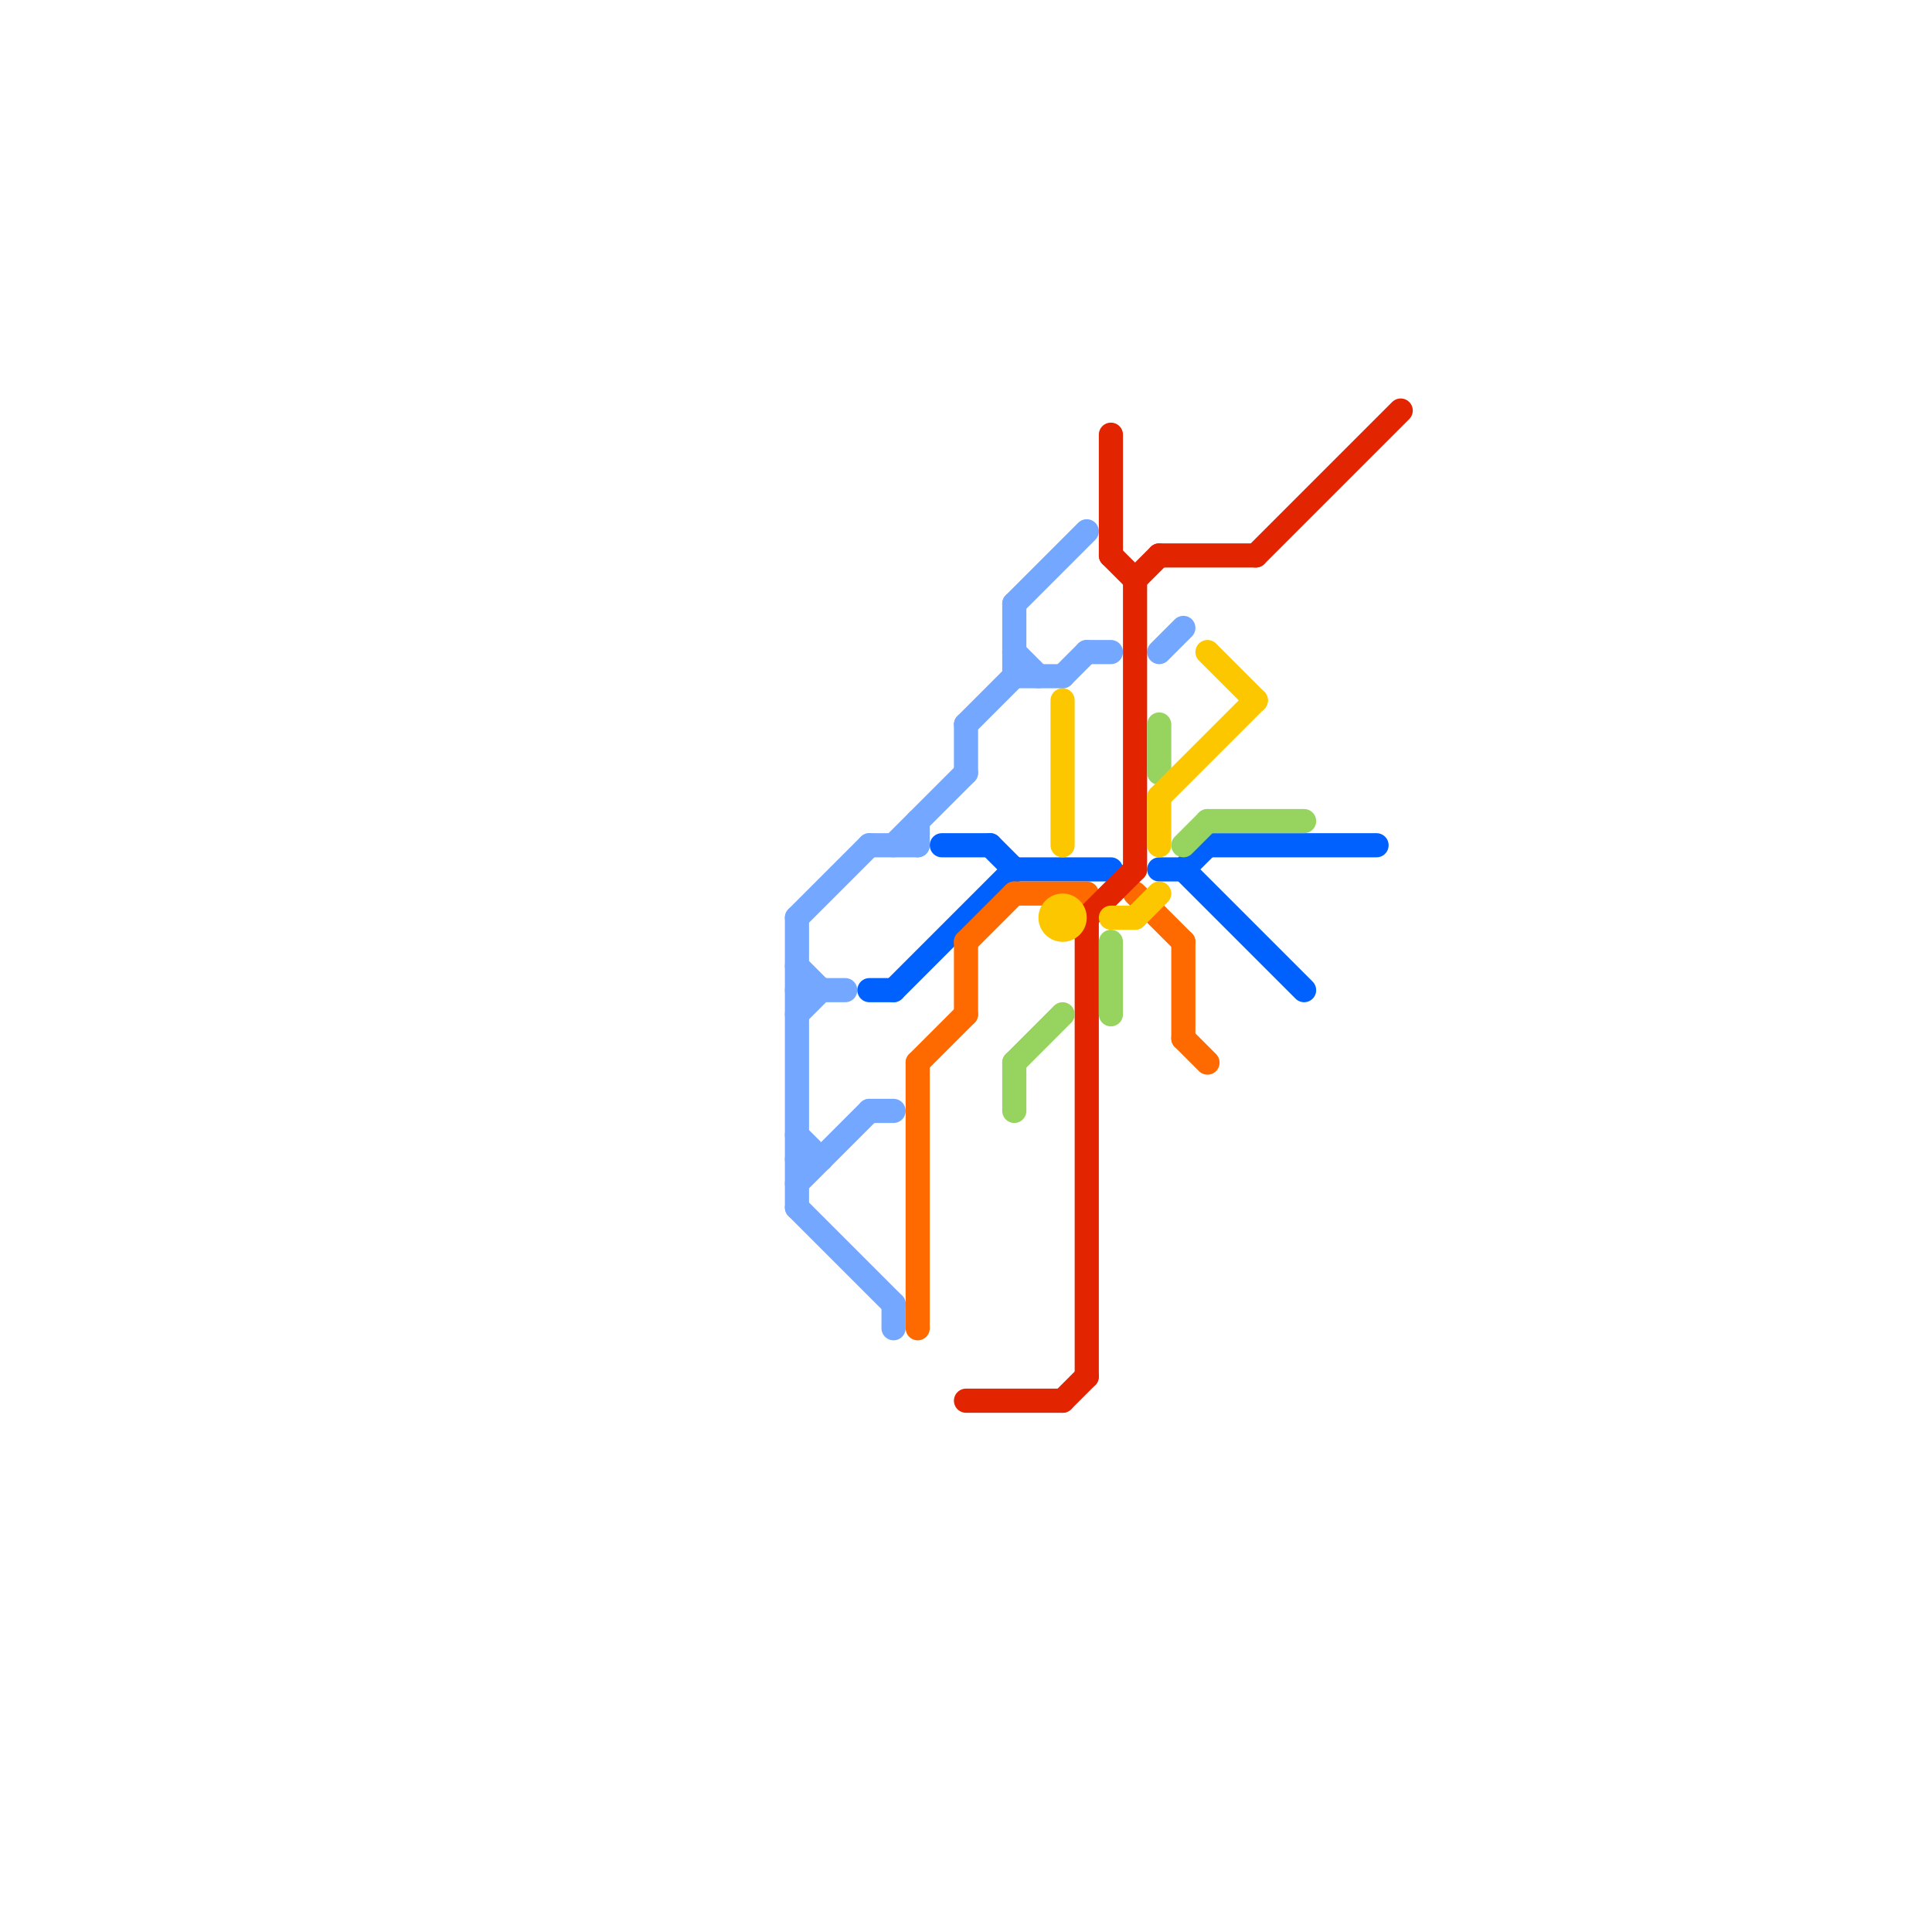 
<svg version="1.1" xmlns="http://www.w3.org/2000/svg" viewBox="0 0 80 80">
<style>text { font: 1px Helvetica; font-weight: 600; white-space: pre; dominant-baseline: central; } line { stroke-width: 1; fill: none; stroke-linecap: round; stroke-linejoin: round; } .c0 { stroke: #74a7ff } .c1 { stroke: #0061fe } .c2 { stroke: #ff6a00 } .c3 { stroke: #e22400 } .c4 { stroke: #96d35f } .c5 { stroke: #fdc700 }</style><defs><g id="wm-xf"><circle r="1.2" fill="#000"/><circle r="0.9" fill="#fff"/><circle r="0.6" fill="#000"/><circle r="0.3" fill="#fff"/></g><g id="wm"><circle r="0.6" fill="#000"/><circle r="0.3" fill="#fff"/></g></defs><line class="c0" x1="33" y1="38" x2="33" y2="50"/><line class="c0" x1="33" y1="50" x2="37" y2="54"/><line class="c0" x1="40" y1="30" x2="40" y2="32"/><line class="c0" x1="37" y1="54" x2="37" y2="55"/><line class="c0" x1="38" y1="34" x2="38" y2="35"/><line class="c0" x1="42" y1="25" x2="42" y2="28"/><line class="c0" x1="44" y1="28" x2="45" y2="27"/><line class="c0" x1="42" y1="28" x2="44" y2="28"/><line class="c0" x1="45" y1="27" x2="46" y2="27"/><line class="c0" x1="33" y1="49" x2="36" y2="46"/><line class="c0" x1="33" y1="42" x2="34" y2="41"/><line class="c0" x1="40" y1="30" x2="42" y2="28"/><line class="c0" x1="33" y1="38" x2="36" y2="35"/><line class="c0" x1="42" y1="27" x2="43" y2="28"/><line class="c0" x1="37" y1="35" x2="40" y2="32"/><line class="c0" x1="33" y1="47" x2="34" y2="48"/><line class="c0" x1="48" y1="27" x2="49" y2="26"/><line class="c0" x1="33" y1="48" x2="34" y2="48"/><line class="c0" x1="36" y1="46" x2="37" y2="46"/><line class="c0" x1="33" y1="40" x2="34" y2="41"/><line class="c0" x1="36" y1="35" x2="38" y2="35"/><line class="c0" x1="42" y1="25" x2="45" y2="22"/><line class="c0" x1="33" y1="41" x2="35" y2="41"/><line class="c1" x1="37" y1="41" x2="42" y2="36"/><line class="c1" x1="39" y1="35" x2="41" y2="35"/><line class="c1" x1="49" y1="36" x2="50" y2="35"/><line class="c1" x1="49" y1="36" x2="54" y2="41"/><line class="c1" x1="41" y1="35" x2="42" y2="36"/><line class="c1" x1="42" y1="36" x2="46" y2="36"/><line class="c1" x1="36" y1="41" x2="37" y2="41"/><line class="c1" x1="50" y1="35" x2="57" y2="35"/><line class="c1" x1="48" y1="36" x2="49" y2="36"/><line class="c2" x1="47" y1="37" x2="49" y2="39"/><line class="c2" x1="38" y1="44" x2="40" y2="42"/><line class="c2" x1="42" y1="37" x2="45" y2="37"/><line class="c2" x1="38" y1="44" x2="38" y2="55"/><line class="c2" x1="49" y1="43" x2="50" y2="44"/><line class="c2" x1="40" y1="39" x2="40" y2="42"/><line class="c2" x1="49" y1="39" x2="49" y2="43"/><line class="c2" x1="40" y1="39" x2="42" y2="37"/><line class="c3" x1="46" y1="18" x2="46" y2="23"/><line class="c3" x1="52" y1="23" x2="58" y2="17"/><line class="c3" x1="46" y1="23" x2="47" y2="24"/><line class="c3" x1="48" y1="23" x2="52" y2="23"/><line class="c3" x1="47" y1="24" x2="47" y2="36"/><line class="c3" x1="40" y1="58" x2="44" y2="58"/><line class="c3" x1="44" y1="58" x2="45" y2="57"/><line class="c3" x1="45" y1="38" x2="45" y2="57"/><line class="c3" x1="47" y1="24" x2="48" y2="23"/><line class="c3" x1="45" y1="38" x2="47" y2="36"/><line class="c4" x1="50" y1="34" x2="54" y2="34"/><line class="c4" x1="46" y1="39" x2="46" y2="42"/><line class="c4" x1="49" y1="35" x2="50" y2="34"/><line class="c4" x1="42" y1="44" x2="44" y2="42"/><line class="c4" x1="42" y1="44" x2="42" y2="46"/><line class="c4" x1="48" y1="30" x2="48" y2="32"/><line class="c5" x1="44" y1="29" x2="44" y2="35"/><line class="c5" x1="50" y1="27" x2="52" y2="29"/><line class="c5" x1="48" y1="33" x2="52" y2="29"/><line class="c5" x1="48" y1="33" x2="48" y2="35"/><line class="c5" x1="47" y1="38" x2="48" y2="37"/><line class="c5" x1="46" y1="38" x2="47" y2="38"/><circle cx="44" cy="38" r="1" fill="#fdc700" />
</svg>
